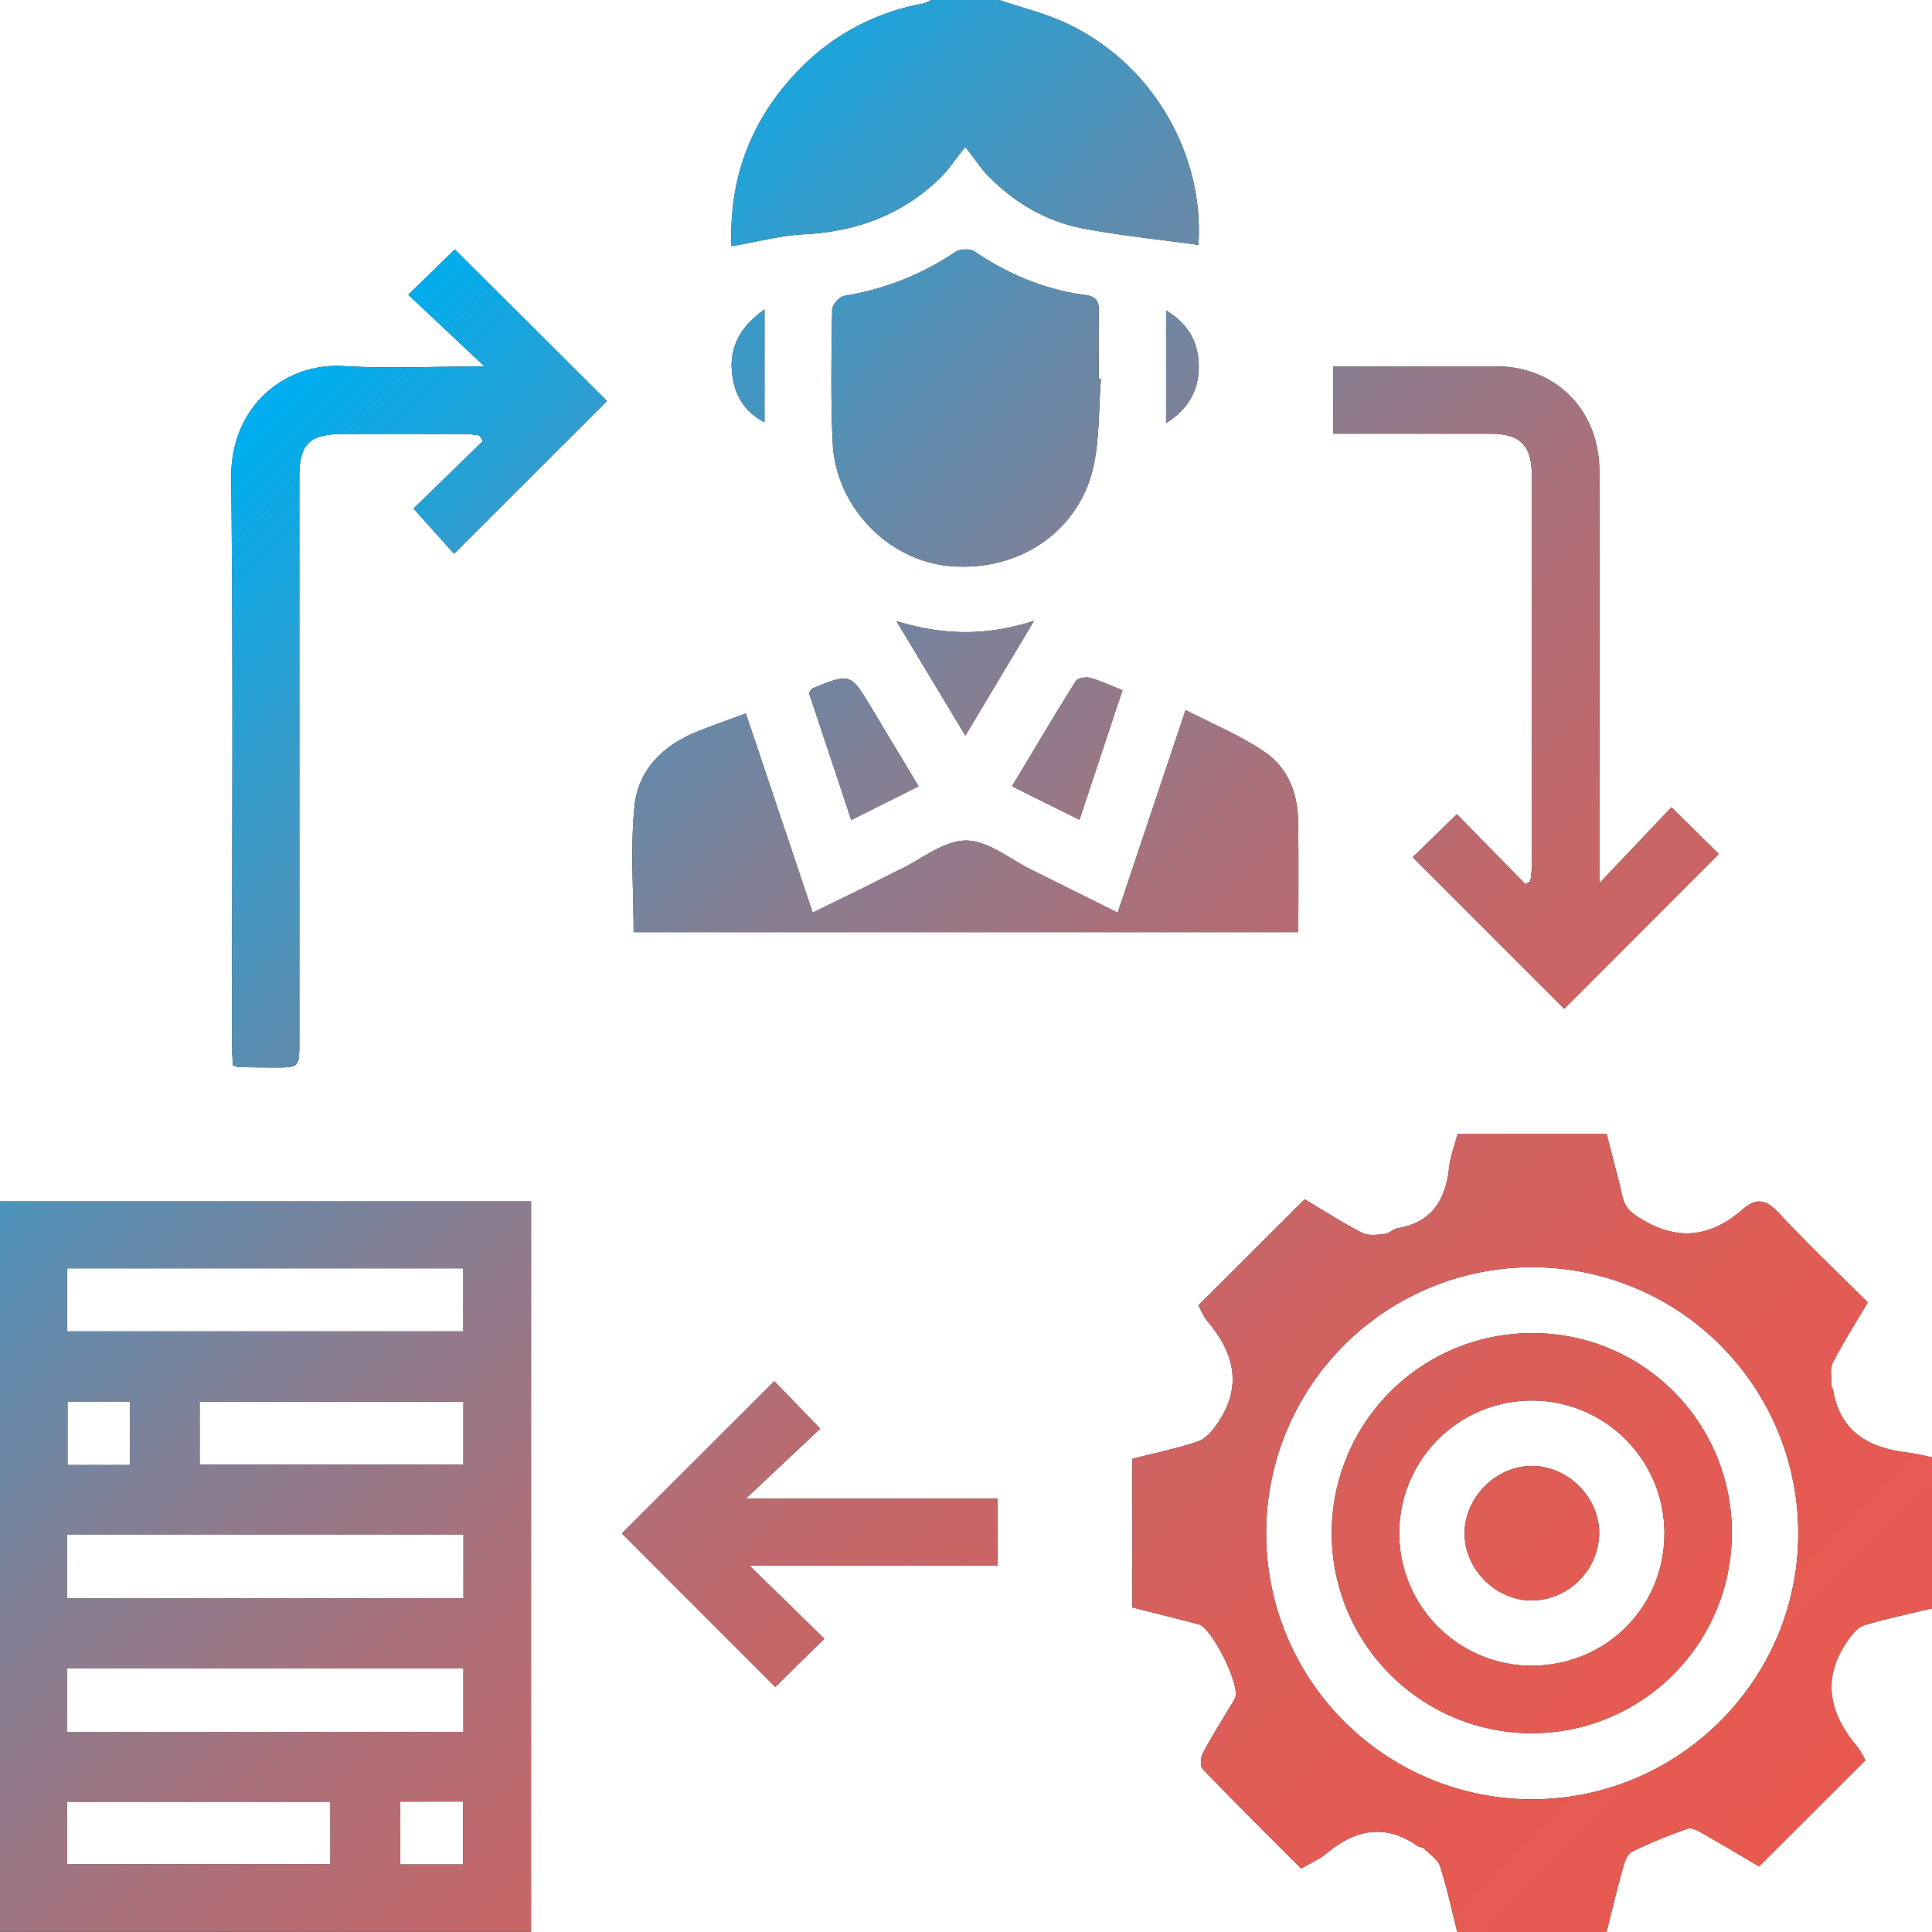 <svg xmlns="http://www.w3.org/2000/svg" viewBox="0 0 673.88 674"><defs><linearGradient id="linear-gradient" x1="48.78" y1="180.92" x2="566.26" y2="698.4" gradientUnits="userSpaceOnUse"><stop offset=".01" stop-color="#00aeef"/><stop offset=".11" stop-color="#2d9ed0"/><stop offset=".23" stop-color="#5e8cae"/><stop offset=".35" stop-color="#897d91"/><stop offset=".47" stop-color="#ab707a"/><stop offset=".6" stop-color="#c66667"/><stop offset=".73" stop-color="#d95f5a"/><stop offset=".86" stop-color="#e45b53"/><stop offset="1" stop-color="#e85a50"/></linearGradient><style>.cls-1{fill:url(#linear-gradient)}</style></defs><g id="Layer_2" data-name="Layer 2"><g id="Layer_1-2" data-name="Layer 1"><path d="M673.88 561c-7.86 1.89-15.8 3.52-23.53 5.85-2.23.67-4.25 3.09-5.71 5.16-9.27 13.11-6.84 25.34 3 37a31.19 31.19 0 0 1 3 5 44259.19 44259.19 0 0 1-37.07 37c-5.77-3.39-12.67-7.52-19.66-11.48-1.61-.91-3.86-2.18-5.26-1.69a182.82 182.82 0 0 0-19.37 8c-1.55.75-2.55 3.35-3.09 5.3-2.11 7.54-3.92 15.16-5.86 22.8h-52c-2-7.75-3.58-15.44-6-22.88-.79-2.44-3.56-4.27-5.56-6.24-.57-.57-1.7-.52-2.4-1-11.34-7.91-21.71-5.67-31.74 2.68-2.46 2.05-5.55 3.35-8.78 5.25-11.58-11.62-23.1-23-34.34-34.7-.94-1-.72-4 .06-5.53 2.83-5.43 6.14-10.62 9.26-15.9a29.82 29.82 0 0 0 2-3.41c1.86-4.37-8.11-24.44-12.78-25.67-7.61-2-15.24-3.88-23.06-5.87v-51.84c7.66-1.95 15.36-3.54 22.76-6 2.61-.87 4.95-3.57 6.65-6 9-12.74 6.4-24.58-3.13-35.83-1.52-1.79-2.39-4.11-3.27-5.69l37.07-37c6.09 3.61 12.87 8 20 11.69 2.1 1.1 5.17.72 7.73.45 1.65-.17 3.12-1.77 4.78-2.06 12-2.09 16.68-10 17.89-21.27.42-3.87 1.9-7.61 3-11.69h51.89c1.85 7.26 3.87 14.58 5.56 22 .9 3.94 3.18 5.72 6.65 7.82 13 7.86 24.44 6.09 35.39-3.52 4.7-4.13 8.2-3.25 12.51 1.39 9.84 10.6 20.36 20.56 31 31.15-4.18 7.1-8.53 13.88-12.17 21-1.15 2.26-.43 5.49-.5 8.27 0 .38.51.75.57 1.16 2.41 14.91 12.65 20.41 26.25 22 2.8.33 5.56 1.06 8.33 1.61Zm-46.65-26.4a92.8 92.8 0 1 0-92.73 93c51.28-.14 92.91-41.9 92.73-93ZM348.54 0c8 2.74 16.36 4.73 23.95 8.35C402.13 22.52 420.07 53.8 418 85.41c-13.37-1.85-26.88-3.19-40.17-5.71-13-2.47-24.13-9.07-33.37-18.58-2.41-2.49-4.31-5.47-7.74-9.89-3.82 4.75-6 8.09-8.78 10.82-13.15 12.84-29.11 18.72-47.39 19.66-8.34.43-16.58 2.66-25.38 4.17-1-23.71 6.88-44.91 24.36-62.38a79.18 79.18 0 0 1 42.4-22.22 13.43 13.43 0 0 0 2.9-1.28ZM185.23 419.05v254.72H0V419.05Zm-23.57 116.14H23.32v22.26h138.34ZM23.37 464.38h138.1v-22H23.37Zm138.27 117.56H23.33v22.16h138.31Zm0-93h-92v21.92h92Zm-46.39 139.51H23.41v21.75h91.84ZM45.32 511v-22.17H23.55V511Zm94.29 117.4v21.92h21.93v-21.95ZM169 127.81l-26.58-25L158.64 87l53.09 52.87-53.34 53.29-14.15-15.78 24.2-23.55-1.19-1.91a40 40 0 0 0-4.73-.53q-21.39-.08-42.78 0c-11.85 0-15.32 3.39-15.33 15.16v196.79c0 9 0 9-8.74 9-4.17 0-8.33-.06-12.5-.13a10.23 10.23 0 0 1-1.93-.65c-.1-2-.33-4.35-.33-6.66 0-66 .47-132.07-.26-198.1-.28-25.09 18.7-40.42 39.39-39.1 15.63.92 31.38.11 48.96.11ZM452.85 325.14H221c0-15-1.16-29.78.36-44.26 1.26-12 9.48-20.47 20.78-25.24 5.64-2.38 11.45-4.33 18-6.79 7.73 23 15.4 45.89 23.32 69.48 6.59-3.22 12.64-6.16 18.67-9.14 3.93-1.94 7.8-4 11.75-5.89 7.67-3.68 15.4-10.14 23.09-10.11s15.38 6.54 23 10.3c9.77 4.81 19.5 9.7 29.89 14.87 7.84-23.41 15.44-46.13 23.67-70.68 9.72 5 19.44 9 27.83 14.79 7.63 5.29 11.22 14 11.39 23.47.25 12.89.1 25.8.1 39.2ZM583 281.57l16.51 16.31-53.89 54L492.76 299l15.4-15 23.89 24.39 1.72-1a41.32 41.32 0 0 0 .51-4.68v-137c0-10.33-4-14.4-14.28-14.43h-55v-23.5H521.85c20.79.08 35.91 15.21 36 36.33.1 45.21 0 90.43 0 135.64v8.33c8.86-9.31 16.9-17.77 25.15-26.51ZM384 132.26c-.85 10.45-.41 21.2-2.81 31.27-5.38 22.52-26.71 36.23-50.39 33.86-21.19-2.12-39.23-20.72-40.33-42.69-.77-15.53-.45-31.12-.21-46.68 0-1.7 2.59-4.58 4.29-4.84a96.31 96.31 0 0 0 38.74-15.35c1.6-1 5.07-1.16 6.61-.13 11.82 8 24.57 13.37 38.73 15.21 3.6.47 4.74 2.13 4.65 5.62-.19 7.88-.06 15.78-.06 23.67ZM270.41 588.41l-53.5-53.54 53.18-53.11 16 16.56-25.95 24.39h87.79v23.35h-86.54l26.13 25.51Z"/><path d="M391.52 240.76c-5.08 15.26-9.95 29.9-15 45.18L353 274.25c7.51-12.5 14.73-24.7 22.24-36.71.65-1 3.43-1.5 4.93-1.1 3.54.95 6.91 2.56 11.35 4.32ZM320.4 274.26 296.92 286q-7.6-22.86-14.77-44.34c.79-1 1-1.45 1.35-1.59 13.18-5.32 13.18-5.31 20.54 6.95 5.27 8.79 10.55 17.56 16.36 27.24ZM312.7 216.66c16.46 5 31.28 5.22 47.95-.09l-23.93 40ZM266.66 107.94v39.33c-7.42-3.83-10.6-10-11.34-17.32-.9-8.95 2.93-16.05 11.34-22.01ZM406.74 147.55v-39.26c7.69 4.66 11.25 11.08 11.38 19.12.13 8.33-3.32 15.08-11.38 20.14ZM604.05 534.73A69.77 69.77 0 1 1 534.32 465a69.42 69.42 0 0 1 69.73 69.73Zm-23.5.21A46.25 46.25 0 1 0 534 581c26 .06 46.5-20.23 46.55-46.06Z"/><path d="M557.79 535a23.84 23.84 0 0 1-23.62 23.26c-12.64-.12-23.45-11.08-23.31-23.63s11.14-23.44 23.68-23.3 23.38 11.02 23.25 23.67Z"/><path class="cls-1" d="M673.88 561c-7.86 1.89-15.8 3.52-23.53 5.85-2.23.67-4.25 3.09-5.71 5.16-9.27 13.11-6.84 25.34 3 37a31.19 31.19 0 0 1 3 5 44259.19 44259.19 0 0 1-37.07 37c-5.77-3.39-12.67-7.52-19.66-11.48-1.61-.91-3.86-2.18-5.26-1.69a182.82 182.82 0 0 0-19.37 8c-1.55.75-2.55 3.35-3.09 5.3-2.11 7.54-3.92 15.16-5.86 22.8h-52c-2-7.75-3.58-15.44-6-22.88-.79-2.44-3.56-4.27-5.56-6.24-.57-.57-1.7-.52-2.4-1-11.34-7.91-21.71-5.67-31.74 2.68-2.46 2.05-5.55 3.35-8.78 5.25-11.58-11.62-23.1-23-34.34-34.7-.94-1-.72-4 .06-5.53 2.83-5.43 6.14-10.62 9.26-15.9a29.82 29.82 0 0 0 2-3.41c1.86-4.37-8.11-24.44-12.78-25.67-7.61-2-15.24-3.88-23.06-5.87v-51.84c7.66-1.95 15.36-3.54 22.76-6 2.61-.87 4.95-3.57 6.65-6 9-12.74 6.4-24.58-3.13-35.83-1.52-1.79-2.39-4.11-3.27-5.69l37.07-37c6.09 3.61 12.87 8 20 11.69 2.1 1.1 5.17.72 7.73.45 1.65-.17 3.12-1.77 4.78-2.06 12-2.09 16.68-10 17.89-21.27.42-3.87 1.9-7.61 3-11.69h51.89c1.85 7.26 3.87 14.58 5.56 22 .9 3.94 3.18 5.72 6.65 7.82 13 7.86 24.44 6.09 35.39-3.52 4.7-4.13 8.2-3.25 12.51 1.39 9.84 10.6 20.36 20.56 31 31.15-4.18 7.1-8.53 13.88-12.17 21-1.15 2.26-.43 5.49-.5 8.27 0 .38.51.75.57 1.16 2.41 14.91 12.65 20.41 26.25 22 2.8.33 5.56 1.06 8.33 1.61Zm-46.65-26.4a92.8 92.8 0 1 0-92.73 93c51.28-.14 92.91-41.9 92.73-93ZM348.54 0c8 2.74 16.36 4.73 23.95 8.35C402.13 22.52 420.07 53.8 418 85.41c-13.37-1.85-26.88-3.19-40.17-5.71-13-2.47-24.13-9.07-33.37-18.58-2.41-2.49-4.31-5.47-7.74-9.89-3.82 4.75-6 8.09-8.78 10.82-13.15 12.84-29.11 18.72-47.39 19.66-8.34.43-16.58 2.66-25.38 4.17-1-23.71 6.88-44.91 24.36-62.38a79.18 79.18 0 0 1 42.4-22.22 13.43 13.43 0 0 0 2.9-1.28ZM185.23 419.05v254.72H0V419.05Zm-23.57 116.14H23.32v22.26h138.34ZM23.37 464.38h138.1v-22H23.37Zm138.27 117.56H23.33v22.16h138.31Zm0-93h-92v21.92h92Zm-46.39 139.51H23.41v21.75h91.84ZM45.32 511v-22.17H23.55V511Zm94.29 117.4v21.92h21.93v-21.95ZM169 127.81l-26.58-25L158.64 87l53.09 52.87-53.34 53.29-14.15-15.78 24.2-23.55-1.19-1.91a40 40 0 0 0-4.73-.53q-21.39-.08-42.78 0c-11.85 0-15.32 3.39-15.33 15.16v196.79c0 9 0 9-8.74 9-4.17 0-8.33-.06-12.5-.13a10.23 10.23 0 0 1-1.93-.65c-.1-2-.33-4.35-.33-6.66 0-66 .47-132.07-.26-198.1-.28-25.09 18.7-40.42 39.39-39.1 15.63.92 31.38.11 48.96.11ZM452.85 325.14H221c0-15-1.16-29.78.36-44.26 1.26-12 9.48-20.47 20.78-25.24 5.64-2.38 11.45-4.33 18-6.79 7.73 23 15.4 45.89 23.32 69.48 6.59-3.22 12.64-6.16 18.67-9.14 3.93-1.94 7.8-4 11.75-5.89 7.67-3.68 15.4-10.14 23.09-10.11s15.38 6.54 23 10.3c9.77 4.81 19.5 9.7 29.89 14.87 7.84-23.41 15.44-46.13 23.67-70.68 9.72 5 19.44 9 27.83 14.79 7.63 5.29 11.22 14 11.39 23.47.25 12.89.1 25.8.1 39.2ZM583 281.57l16.51 16.31-53.89 54L492.76 299l15.4-15 23.89 24.39 1.72-1a41.32 41.32 0 0 0 .51-4.68v-137c0-10.33-4-14.4-14.28-14.43h-55v-23.5H521.85c20.79.08 35.91 15.21 36 36.33.1 45.21 0 90.43 0 135.64v8.33c8.86-9.31 16.9-17.77 25.15-26.51ZM384 132.26c-.85 10.45-.41 21.2-2.81 31.27-5.38 22.52-26.71 36.23-50.39 33.86-21.19-2.12-39.23-20.72-40.33-42.69-.77-15.53-.45-31.12-.21-46.68 0-1.7 2.59-4.58 4.29-4.84a96.31 96.31 0 0 0 38.74-15.35c1.6-1 5.07-1.16 6.61-.13 11.82 8 24.57 13.37 38.73 15.21 3.6.47 4.74 2.13 4.65 5.62-.19 7.88-.06 15.78-.06 23.67ZM270.41 588.41l-53.5-53.54 53.18-53.11 16 16.56-25.95 24.39h87.79v23.35h-86.54l26.13 25.51Z"/><path class="cls-1" d="M391.52 240.76c-5.08 15.26-9.95 29.9-15 45.18L353 274.25c7.51-12.5 14.73-24.7 22.24-36.71.65-1 3.43-1.5 4.93-1.1 3.54.95 6.91 2.56 11.35 4.32ZM320.4 274.26 296.92 286q-7.6-22.86-14.77-44.34c.79-1 1-1.45 1.35-1.59 13.18-5.32 13.18-5.31 20.54 6.95 5.27 8.79 10.55 17.56 16.36 27.24ZM312.7 216.66c16.46 5 31.28 5.22 47.95-.09l-23.93 40ZM266.66 107.94v39.33c-7.42-3.83-10.6-10-11.34-17.32-.9-8.95 2.93-16.05 11.34-22.01ZM406.74 147.55v-39.26c7.69 4.66 11.25 11.08 11.38 19.12.13 8.33-3.32 15.08-11.38 20.14ZM604.05 534.73A69.77 69.77 0 1 1 534.32 465a69.42 69.42 0 0 1 69.73 69.73Zm-23.5.21A46.25 46.25 0 1 0 534 581c26 .06 46.5-20.23 46.55-46.06Z"/><path class="cls-1" d="M557.79 535a23.84 23.84 0 0 1-23.62 23.26c-12.64-.12-23.45-11.08-23.31-23.63s11.14-23.44 23.68-23.3 23.38 11.02 23.25 23.67Z"/></g></g></svg>